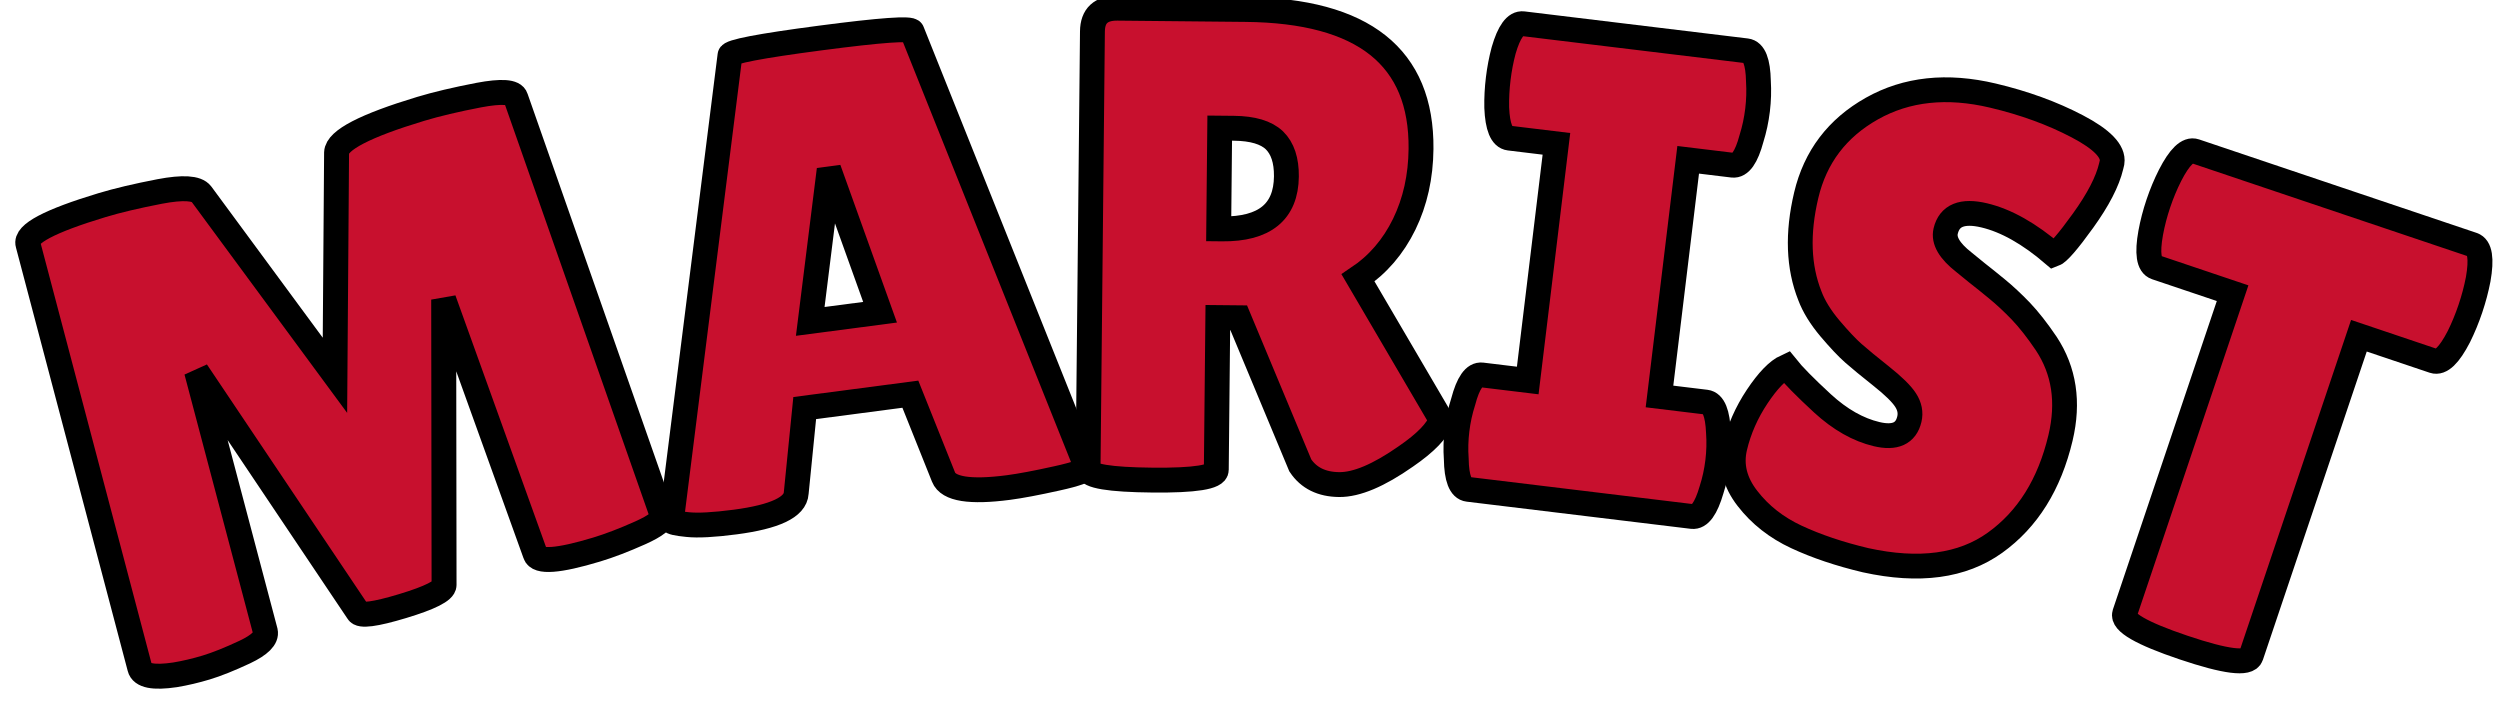 <?xml version="1.0" encoding="UTF-8" standalone="no" ?>
<!DOCTYPE svg PUBLIC "-//W3C//DTD SVG 1.1//EN" "http://www.w3.org/Graphics/SVG/1.1/DTD/svg11.dtd">
<svg xmlns="http://www.w3.org/2000/svg" xmlns:xlink="http://www.w3.org/1999/xlink" version="1.1" width="201" height="57" viewBox="0 0 201 57" xml:space="preserve">
<desc>Created with Fabric.js 5.3.0</desc>
<defs>
</defs>
<g transform="matrix(1 0 0 1 100.5 28.5)"  >
<g style=""   >
		<g transform="matrix(0.96 -0.29 0.29 0.96 -73.38 2.13)"  >
<path style="stroke: rgb(0,0,0); stroke-width: 2; stroke-dasharray: none; stroke-linecap: butt; stroke-dashoffset: 0; stroke-linejoin: miter; stroke-miterlimit: 4; fill: rgb(200,16,46); fill-rule: nonzero; opacity: 1;"  paint-order="stroke"  transform=" translate(-24.51, 18.9)" d="M 40.5 0.05 L 40.5 0.05 Q 35.69 0.05 35.69 -1.03 L 35.69 -1.03 L 34.56 -22.68 L 27.97 -0.76 Q 27.76 -0.11 24.3 -0.11 Q 20.84 -0.11 20.74 -0.7 L 20.74 -0.7 L 13.93 -22.9 L 13.18 -1.35 Q 13.12 -0.54 11.12 -0.24 Q 9.13 0.05 7.8 0.05 Q 6.48 0.05 5.24 -0.11 L 5.24 -0.11 Q 2.65 -0.49 2.7 -1.46 L 2.7 -1.46 L 3.94 -36.56 Q 3.94 -37.85 10.53 -37.85 L 10.53 -37.85 Q 12.47 -37.85 15.28 -37.56 Q 18.09 -37.26 18.41 -36.4 L 18.41 -36.4 L 24.46 -19.39 L 29.75 -36.45 Q 30.24 -37.85 37.21 -37.85 L 37.21 -37.85 Q 39.2 -37.85 41.99 -37.56 Q 44.77 -37.26 44.77 -36.5 L 44.77 -36.5 L 46.33 -1.08 Q 46.33 -0.49 44.23 -0.22 Q 42.12 0.05 40.5 0.05 Z" stroke-linecap="round" />
</g>
		<g transform="matrix(0.99 -0.13 0.13 0.99 -32.19 -6.69)"  >
<path style="stroke: rgb(0,0,0); stroke-width: 2; stroke-dasharray: none; stroke-linecap: butt; stroke-dashoffset: 0; stroke-linejoin: miter; stroke-miterlimit: 4; fill: rgb(200,16,46); fill-rule: nonzero; opacity: 1;"  paint-order="stroke"  transform=" translate(-17.66, 18.82)" d="M 28.08 0.11 L 28.08 0.11 Q 23.38 0.11 23 -1.4 L 23 -1.4 L 21.22 -8.37 L 12.64 -8.37 L 11.07 -1.67 Q 10.75 0 5.89 0 L 5.89 0 Q 3.29 0 2.05 -0.3 Q 0.81 -0.59 0.81 -0.76 L 0.81 -0.76 L 10.37 -37.31 Q 10.37 -37.75 17.77 -37.75 Q 25.16 -37.75 25.16 -37.31 L 25.16 -37.31 L 34.51 -0.7 Q 34.51 -0.32 32.02 -0.11 Q 29.54 0.11 28.08 0.11 Z M 16.9 -26.41 L 13.99 -15.23 L 19.66 -15.23 L 17.23 -26.41 L 16.9 -26.41 Z" stroke-linecap="round" />
</g>
		<g transform="matrix(1 0.01 -0.01 1 1.34 -8.66)"  >
<path style="stroke: rgb(0,0,0); stroke-width: 2; stroke-dasharray: none; stroke-linecap: butt; stroke-dashoffset: 0; stroke-linejoin: miter; stroke-miterlimit: 4; fill: rgb(200,16,46); fill-rule: nonzero; opacity: 1;"  paint-order="stroke"  transform=" translate(-16.88, 18.74)" d="M 13.01 -13.01 L 13.01 -0.76 Q 13.01 0.11 7.88 0.11 L 7.88 0.11 Q 2.7 0.11 2.7 -0.7 L 2.7 -0.7 L 2.7 -35.91 Q 2.7 -37.8 4.7 -37.8 L 4.7 -37.8 L 15.01 -37.8 Q 29.21 -37.8 29.21 -26.73 L 29.21 -26.73 Q 29.21 -23.38 27.92 -20.66 Q 26.62 -17.93 24.25 -16.31 L 24.25 -16.31 L 31.05 -4.97 Q 30.62 -3.67 28.24 -2 L 28.24 -2 Q 25 0.32 22.9 0.32 Q 20.79 0.32 19.76 -1.19 L 19.76 -1.19 L 14.69 -13.01 L 13.01 -13.01 Z M 14.15 -28.24 L 13.01 -28.24 L 13.01 -20.14 L 13.28 -20.14 Q 18.41 -20.14 18.41 -24.41 L 18.41 -24.41 Q 18.41 -26.35 17.42 -27.3 Q 16.42 -28.24 14.15 -28.24 L 14.15 -28.24 Z" stroke-linecap="round" />
</g>
		<g transform="matrix(0.99 0.12 -0.12 0.99 28.78 -6.78)"  >
<path style="stroke: rgb(0,0,0); stroke-width: 2; stroke-dasharray: none; stroke-linecap: butt; stroke-dashoffset: 0; stroke-linejoin: miter; stroke-miterlimit: 4; fill: rgb(200,16,46); fill-rule: nonzero; opacity: 1;"  paint-order="stroke"  transform=" translate(-11.61, 18.9)" d="M 2.54 -9.29 L 6.26 -9.29 L 6.26 -28.51 L 2.43 -28.51 Q 1.51 -28.51 1.13 -30.83 L 1.13 -30.83 Q 0.97 -31.97 0.97 -33.16 Q 0.97 -34.34 1.13 -35.48 L 1.13 -35.48 Q 1.51 -37.8 2.43 -37.8 L 2.43 -37.8 L 20.57 -37.8 Q 21.49 -37.8 21.82 -35.48 L 21.82 -35.48 Q 22.03 -34.34 22.03 -33.16 Q 22.03 -31.97 21.82 -30.83 L 21.82 -30.83 Q 21.49 -28.51 20.57 -28.51 L 20.57 -28.51 L 16.96 -28.51 L 16.96 -9.29 L 20.74 -9.29 Q 21.65 -9.29 22.03 -6.97 L 22.03 -6.97 Q 22.25 -5.83 22.25 -4.64 Q 22.25 -3.46 22.03 -2.32 L 22.03 -2.32 Q 21.65 0 20.74 0 L 20.74 0 L 2.54 0 Q 1.62 0 1.3 -2.32 L 1.3 -2.32 Q 1.08 -3.46 1.08 -4.64 Q 1.08 -5.83 1.3 -6.97 L 1.3 -6.97 Q 1.62 -9.29 2.54 -9.29 L 2.54 -9.29 Z" stroke-linecap="round" />
</g>
		<g transform="matrix(0.97 0.23 -0.23 0.97 54.28 -2.22)"  >
<path style="stroke: rgb(0,0,0); stroke-width: 2; stroke-dasharray: none; stroke-linecap: butt; stroke-dashoffset: 0; stroke-linejoin: miter; stroke-miterlimit: 4; fill: rgb(200,16,46); fill-rule: nonzero; opacity: 1;"  paint-order="stroke"  transform=" translate(-14.26, 18.88)" d="M 4.1 -13.18 L 4.1 -13.18 Q 5.13 -12.37 7.64 -10.96 Q 10.15 -9.56 12.45 -9.56 Q 14.74 -9.56 14.74 -11.34 L 14.74 -11.34 Q 14.74 -12.15 14.09 -12.77 Q 13.45 -13.39 11.72 -14.2 Q 9.99 -15.01 9.13 -15.47 Q 8.26 -15.93 6.83 -16.98 Q 5.4 -18.04 4.64 -19.17 L 4.64 -19.17 Q 2.48 -22.25 2.48 -27 Q 2.48 -31.75 6.02 -35.02 Q 9.56 -38.29 15.28 -38.29 L 15.28 -38.29 Q 19.17 -38.29 22.46 -37.45 Q 25.76 -36.61 25.87 -35.26 L 25.87 -35.26 Q 25.87 -35.1 25.87 -34.94 L 25.87 -34.94 Q 25.87 -33.05 24.68 -30.16 Q 23.49 -27.27 23 -26.95 L 23 -26.95 Q 19.55 -28.73 16.82 -28.73 Q 14.09 -28.73 14.09 -26.78 L 14.09 -26.78 Q 14.09 -25.6 16.09 -24.68 L 16.09 -24.68 Q 16.52 -24.46 17.33 -24.08 Q 18.14 -23.71 19.2 -23.19 Q 20.25 -22.68 21.47 -21.9 Q 22.68 -21.11 24.08 -19.82 L 24.08 -19.82 Q 26.95 -17.12 26.95 -12.69 L 26.95 -12.69 Q 26.95 -6.91 23.76 -3.24 Q 20.57 0.43 13.93 0.54 L 13.93 0.54 Q 10.69 0.54 8.07 0 Q 5.45 -0.54 3.51 -2.11 Q 1.57 -3.67 1.57 -5.89 Q 1.57 -8.1 2.38 -10.29 Q 3.19 -12.47 4.1 -13.18 Z" stroke-linecap="round" />
</g>
		<g transform="matrix(0.95 0.32 -0.32 0.95 81.07 5.48)"  >
<path style="stroke: rgb(0,0,0); stroke-width: 2; stroke-dasharray: none; stroke-linecap: butt; stroke-dashoffset: 0; stroke-linejoin: miter; stroke-miterlimit: 4; fill: rgb(200,16,46); fill-rule: nonzero; opacity: 1;"  paint-order="stroke"  transform=" translate(-13.53, 18.79)" d="M 18.95 -27.97 L 18.95 -0.86 Q 18.95 0.22 13.61 0.22 Q 8.26 0.22 8.26 -0.86 L 8.26 -0.86 L 8.26 -27.97 L 1.78 -27.97 Q 0.86 -27.97 0.49 -30.46 L 0.49 -30.46 Q 0.32 -31.64 0.32 -32.89 Q 0.32 -34.13 0.49 -35.32 L 0.49 -35.32 Q 0.86 -37.8 1.78 -37.8 L 1.78 -37.8 L 25.27 -37.8 Q 26.19 -37.8 26.57 -35.32 L 26.57 -35.32 Q 26.73 -34.13 26.73 -32.89 Q 26.73 -31.64 26.57 -30.46 L 26.57 -30.46 Q 26.19 -27.97 25.27 -27.97 L 25.27 -27.97 L 18.95 -27.97 Z" stroke-linecap="round" />
</g>
</g>
</g>
</svg>